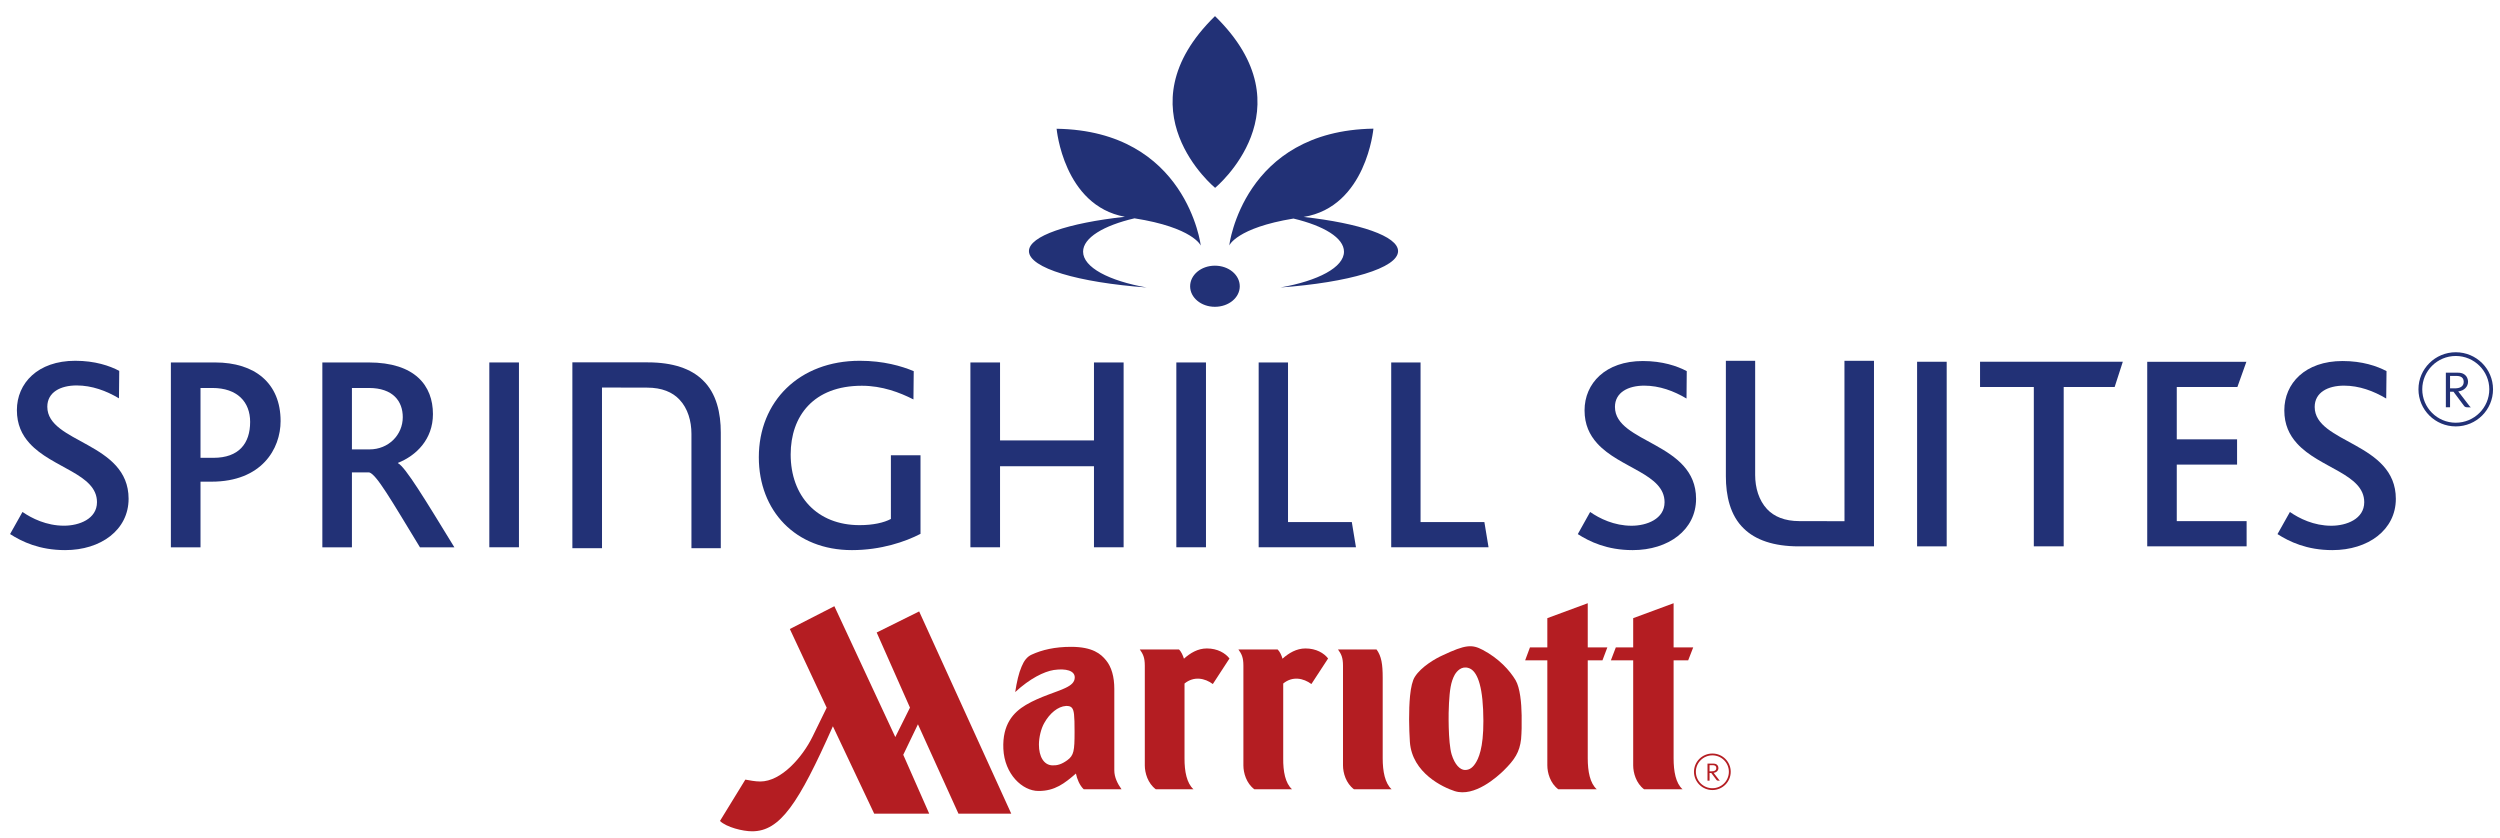 <?xml version="1.0" encoding="UTF-8" standalone="no"?>
<svg
   xmlns:dc="http://purl.org/dc/elements/1.1/"
   xmlns:cc="http://creativecommons.org/ns#"
   xmlns:rdf="http://www.w3.org/1999/02/22-rdf-syntax-ns#"
   xmlns:svg="http://www.w3.org/2000/svg"
   xmlns="http://www.w3.org/2000/svg"
   xmlns:sodipodi="http://sodipodi.sourceforge.net/DTD/sodipodi-0.dtd"
   xmlns:inkscape="http://www.inkscape.org/namespaces/inkscape"
   viewBox="0 0 1056 354"
   height="354"
   width="1056"
   xml:space="preserve"
   id="svg2"
   version="1.1"
   sodipodi:docname="SpringHill_Suites_2010_alternative.svg"
   inkscape:version="0.92.3 (2405546, 2018-03-11)"><sodipodi:namedview
     pagecolor="#ffffff"
     bordercolor="#666666"
     borderopacity="1"
     objecttolerance="10"
     gridtolerance="10"
     guidetolerance="10"
     inkscape:pageopacity="0"
     inkscape:pageshadow="2"
     inkscape:window-width="1366"
     inkscape:window-height="745"
     id="namedview61"
     showgrid="false"
     inkscape:zoom="0.38033774"
     inkscape:cx="817.55211"
     inkscape:cy="388.016"
     inkscape:window-x="-8"
     inkscape:window-y="-8"
     inkscape:window-maximized="1"
     inkscape:current-layer="svg2" /><defs
     id="defs6"><clipPath
       id="clipPath18"
       clipPathUnits="userSpaceOnUse"><path
         id="path16"
         d="M 0,612 H 792 V 0 H 0 Z"
         inkscape:connector-curvature="0" /></clipPath></defs><g
     transform="matrix(1.569,0,0,-1.56,-79.669,683.555)"
     id="g10"><g
       id="g12"><g
         clip-path="url(#clipPath18)"
         id="g14"><g
           transform="translate(255.44,226.57)"
           id="g20"><path
             id="path22"
             style="fill:#b41d22;fill-opacity:1;fill-rule:evenodd;stroke:none"
             d="m 0,0 c -1.36,0 -2.918,0.316 -4.007,0.512 l -6.831,-11.2 c 1.771,-1.701 6.137,-2.797 8.65,-2.797 7.516,0 12.481,7.427 21.752,28.44 L 30.683,-8.705 H 45.495 L 38.508,7.232 42.46,15.49 53.366,-8.705 H 67.578 L 42.789,46.051 31.355,40.344 40.316,20.002 36.366,12.034 19.963,47.464 7.975,41.289 17.894,19.979 14.051,12.076 C 11.395,6.654 5.721,0 0,0"
             inkscape:connector-curvature="0" /></g><g
           transform="translate(338.113,232.333)"
           id="g24"><path
             id="path26"
             style="fill:#b41d22;fill-opacity:1;fill-rule:evenodd;stroke:none"
             d="m 0,0 c -1.583,-1.153 -2.748,-1.434 -4.001,-1.396 -2.355,0.07 -3.639,2.437 -3.639,5.608 0,1.974 0.572,4.351 1.427,5.844 1.464,2.656 3.709,4.518 5.869,4.638 C 1.065,14.742 1.618,14.2 1.813,12.411 1.92,11.221 1.956,10.193 1.956,7.684 1.956,2.534 1.768,1.31 0,0 m 12.654,-2.74 v 22.052 c 0,3.259 -0.745,5.936 -2.217,7.732 -1.382,1.714 -3.588,3.657 -9.433,3.657 -4.345,0 -7.817,-0.816 -10.625,-2.123 -1.19,-0.537 -2.039,-1.635 -2.687,-3.235 -0.773,-1.771 -1.302,-4.175 -1.719,-6.892 3.956,3.683 7.759,5.554 10.376,5.976 3.365,0.493 5.656,-0.213 5.656,-1.999 0,-1.291 -0.94,-2.109 -2.486,-2.848 -2.206,-1.098 -6.91,-2.354 -10.667,-4.607 -3.384,-2.027 -6.344,-5.245 -6.071,-11.851 0.299,-6.921 5.142,-11.446 9.448,-11.446 4.43,-0.034 7.086,2.105 10.09,4.717 C 2.61,-5.042 3.314,-6.836 4.43,-7.871 H 14.599 C 13.51,-6.337 12.654,-4.6 12.654,-2.74"
             inkscape:connector-curvature="0" /></g><g
           transform="translate(402.226,262.596)"
           id="g28"><path
             id="path30"
             style="fill:#b41d22;fill-opacity:1;fill-rule:evenodd;stroke:none"
             d="m 0,0 c 2.915,0 4.99,-1.277 6.095,-2.716 l -4.494,-6.92 c -2.149,1.603 -5.084,2.208 -7.588,0.141 V -29.76 c -0.04,-3.511 0.547,-6.719 2.373,-8.371 h -10.145 c -2.151,1.607 -2.949,4.437 -2.949,6.469 v 26.995 c 0,2.229 -0.471,3.164 -1.344,4.394 h 10.555 c 0.553,-0.499 1.111,-1.653 1.309,-2.501 C -4.476,-1.247 -2.419,0 0,0"
             inkscape:connector-curvature="0" /></g><g
           transform="translate(423.022,254.655)"
           id="g32"><path
             id="path34"
             style="fill:#b41d22;fill-opacity:1;fill-rule:evenodd;stroke:none"
             d="m 0,0 v -21.816 c 0,-3.515 0.604,-6.725 2.404,-8.377 H -7.728 c -2.163,1.613 -2.96,4.441 -2.96,6.474 V 3.276 c 0,2.224 -0.478,3.16 -1.345,4.388 H -1.657 C -0.33,5.839 0,3.663 0,0"
             inkscape:connector-curvature="0" /></g><g
           transform="translate(375.678,262.596)"
           id="g36"><path
             id="path38"
             style="fill:#b41d22;fill-opacity:1;fill-rule:evenodd;stroke:none"
             d="m 0,0 c 2.903,0 4.979,-1.277 6.095,-2.716 l -4.482,-6.92 c -2.154,1.603 -5.078,2.208 -7.622,0.141 V -29.76 c -0.018,-3.511 0.593,-6.719 2.413,-8.371 H -13.74 c -2.157,1.607 -2.961,4.437 -2.961,6.469 v 26.995 c 0,2.229 -0.487,3.164 -1.351,4.394 h 10.543 c 0.578,-0.499 1.09,-1.653 1.344,-2.501 C -4.469,-1.247 -2.443,0 0,0"
             inkscape:connector-curvature="0" /></g><g
           transform="translate(448.231,231.901)"
           id="g40"><path
             id="path42"
             style="fill:#b41d22;fill-opacity:1;fill-rule:evenodd;stroke:none"
             d="m 0,0 c -0.845,-1.494 -1.794,-2.236 -3.085,-2.213 -1.302,0.031 -2.729,1.441 -3.569,4.221 -0.965,3.204 -0.867,11.632 -0.708,13.872 0.198,3.383 0.453,5.72 1.548,7.701 0.557,0.951 1.819,2.431 3.715,1.818 C -0.28,24.858 1.468,22.11 1.825,14.146 2.206,5.374 1.022,1.808 0,0 m 10.56,22.11 c -1.574,2.643 -4.514,5.901 -8.831,8.189 -2.888,1.524 -4.583,1.494 -10.844,-1.485 -1.801,-0.803 -5.709,-3.04 -7.434,-5.793 -0.636,-0.961 -1.073,-2.86 -1.296,-5.136 -0.386,-3.984 -0.28,-8.918 -0.046,-12.511 0.606,-8.45 8.995,-12.309 12.047,-13.301 5.372,-1.737 11.546,3.948 13.168,5.53 3.029,3.002 4.312,5.007 4.722,8.549 0.15,1.799 0.195,3.831 0.15,6.417 -0.05,3.311 -0.412,7.443 -1.636,9.541"
             inkscape:connector-curvature="0" /></g><g
           transform="translate(478.224,259.377)"
           id="g44"><path
             id="path46"
             style="fill:#b41d22;fill-opacity:1;fill-rule:evenodd;stroke:none"
             d="m 0,0 v -26.541 c 0,-3.505 0.596,-6.722 2.424,-8.367 H -7.934 c -2.15,1.606 -2.947,4.434 -2.947,6.468 V 0 h -5.971 l 1.297,3.508 h 4.674 v 7.915 L 0,15.466 V 3.508 H 5.278 L 3.961,0 H 0"
             inkscape:connector-curvature="0" /></g><g
           transform="translate(501.338,259.377)"
           id="g48"><path
             id="path50"
             style="fill:#b41d22;fill-opacity:1;fill-rule:evenodd;stroke:none"
             d="m 0,0 v -26.541 c 0,-3.505 0.566,-6.722 2.41,-8.367 H -7.953 c -2.131,1.606 -2.928,4.434 -2.928,6.468 V 0 h -6.006 l 1.332,3.508 h 4.674 v 7.915 L 0,15.466 V 3.508 H 5.281 L 3.925,0 H 0"
             inkscape:connector-curvature="0" /></g><g
           transform="translate(511.75,230.992)"
           id="g52"><path
             id="path54"
             style="fill:#b41d22;fill-opacity:1;fill-rule:nonzero;stroke:none"
             d="m 0,0 h -0.735 v -1.665 h 0.644 c 0.639,0 1.174,0.225 1.174,0.873 C 1.083,0 0.335,0 0,0 m 1.582,-4.188 c -0.164,0 -0.323,0.025 -0.419,0.155 l -1.436,1.921 H -0.735 V -4.188 H -1.29 v 4.61 h 1.606 c 1.15,0 1.339,-0.852 1.339,-1.214 0,-0.623 -0.492,-1.184 -1.296,-1.283 L 1.825,-3.983 C 1.898,-4.074 1.953,-4.139 2.038,-4.188 Z M 0.03,2.659 c -2.459,0 -4.448,-2 -4.448,-4.448 0,-2.463 1.989,-4.455 4.448,-4.455 2.447,0 4.437,1.992 4.437,4.455 0,2.448 -1.99,4.448 -4.437,4.448 m 0,-9.396 c -2.739,0 -4.954,2.218 -4.954,4.948 0,2.729 2.215,4.94 4.954,4.94 2.727,0 4.935,-2.211 4.935,-4.94 0,-2.73 -2.208,-4.948 -4.935,-4.948"
             inkscape:connector-curvature="0" /></g><g
           transform="translate(711.855,336.394)"
           id="g56"><path
             id="path58"
             style="fill:#223176;fill-opacity:1;fill-rule:nonzero;stroke:none"
             d="m 0,0 h -1.484 v -3.372 h 1.291 c 1.301,0 2.39,0.46 2.39,1.774 C 2.197,0 0.676,0 0,0 m 3.201,-8.502 c -0.34,0 -0.638,0.059 -0.863,0.314 l -2.891,3.894 h -0.931 v -4.208 h -1.132 v 9.371 h 3.244 c 2.36,0 2.731,-1.743 2.731,-2.467 0,-1.268 -0.998,-2.416 -2.634,-2.604 L 3.701,-8.091 C 3.841,-8.277 3.956,-8.389 4.12,-8.502 Z M 0.05,5.395 c -4.979,0 -9.019,-4.063 -9.019,-9.022 0,-4.994 4.04,-9.05 9.019,-9.05 4.976,0 9.03,4.056 9.03,9.05 0,4.959 -4.054,9.022 -9.03,9.022 m 0,-19.069 c -5.538,0 -10.041,4.486 -10.041,10.047 0,5.537 4.503,10.032 10.041,10.032 5.554,0 10.034,-4.495 10.034,-10.032 0,-5.561 -4.48,-10.047 -10.034,-10.047"
             inkscape:connector-curvature="0" /></g><g
           transform="translate(68.31,289.223)"
           id="g60"><path
             id="path62"
             style="fill:#223176;fill-opacity:1;fill-rule:nonzero;stroke:none"
             d="m 0,0 c -6.919,0 -11.635,2.288 -14.821,4.345 l 3.341,5.987 c 2.504,-1.736 6.457,-3.72 11.167,-3.72 4.102,0 8.888,1.826 8.888,6.374 0,7.679 -12.077,9.186 -18.16,15.952 -2.05,2.277 -3.401,5.084 -3.401,8.967 0,7.279 5.608,13.361 15.709,13.361 5.322,0 9.265,-1.357 11.845,-2.73 l -0.076,-7.438 c -3.413,2.044 -7.284,3.489 -11.391,3.489 -4.33,0 -7.899,-1.819 -7.899,-5.773 0,-9.876 21.883,-9.568 21.883,-24.91 C 17.085,5.474 9.639,0 0,0"
             inkscape:connector-curvature="0" /></g><g
           transform="translate(107.941,333.125)"
           id="g64"><path
             id="path66"
             style="fill:#223176;fill-opacity:1;fill-rule:nonzero;stroke:none"
             d="m 0,0 h -3.183 v -18.913 h 3.484 c 6.834,0 9.877,3.882 9.877,9.721 C 10.178,-3.807 6.755,0 0,0 m -0.229,-25.37 h -2.954 v -17.773 h -7.978 V 6.91 H 0.748 c 10.726,0 17.629,-5.626 17.629,-15.87 0,-7.521 -5.084,-16.41 -18.606,-16.41"
             inkscape:connector-curvature="0" /></g><g
           transform="translate(150.088,333.125)"
           id="g68"><path
             id="path70"
             style="fill:#223176;fill-opacity:1;fill-rule:nonzero;stroke:none"
             d="m 0,0 h -4.567 v -16.632 h 4.722 c 5.16,0 8.967,3.944 8.967,8.736 C 9.122,-3.572 6.457,0 0,0 M 13.747,-43.143 C 5.927,-30.229 2.051,-23.393 0.076,-22.857 H -4.567 V -43.143 H -12.53 V 6.91 h 12.454 c 12.527,0 17.319,-6.313 17.319,-13.978 0,-6.834 -4.488,-11.24 -9.424,-13.214 v -0.07 c 2.051,-1.065 7.372,-9.954 15.193,-22.791 h -9.265"
             inkscape:connector-curvature="0" /></g><path
           id="path72"
           style="fill:#223176;fill-opacity:1;fill-rule:nonzero;stroke:none"
           d="m 182.51,340.035 h 7.978 v -50.043 h -7.978 z"
           inkscape:connector-curvature="0" /><g
           transform="translate(280.132,289.223)"
           id="g74"><path
             id="path76"
             style="fill:#223176;fill-opacity:1;fill-rule:nonzero;stroke:none"
             d="m 0,0 c -15.271,0 -25.068,10.707 -25.068,25.145 0,15.103 10.862,26.121 27.182,26.121 6.387,0 11.259,-1.439 14.52,-2.809 l -0.076,-7.658 c -3.651,1.881 -8.431,3.706 -13.895,3.706 -12.993,0 -19.157,-8.199 -19.157,-18.606 0,-11.237 7.074,-19.138 18.545,-19.138 3.721,0 6.606,0.687 8.437,1.677 V 25.68 H 18.46 V 4.406 C 14.428,2.288 7.829,0 0,0"
             inkscape:connector-curvature="0" /></g><g
           transform="translate(345.291,289.989)"
           id="g78"><path
             id="path80"
             style="fill:#223176;fill-opacity:1;fill-rule:nonzero;stroke:none"
             d="M 0,0 V 21.944 H -25.287 V 0 h -7.978 v 50.044 h 7.978 V 28.936 H 0 V 50.044 H 7.981 V 0 Z"
             inkscape:connector-curvature="0" /></g><path
           id="path82"
           style="fill:#223176;fill-opacity:1;fill-rule:nonzero;stroke:none"
           d="m 367.466,340.035 h 7.978 v -50.043 h -7.978 z"
           inkscape:connector-curvature="0" /><g
           transform="translate(389.629,289.989)"
           id="g84"><path
             id="path86"
             style="fill:#223176;fill-opacity:1;fill-rule:nonzero;stroke:none"
             d="M 0,0 V 50.044 H 7.902 V 6.834 H 25.077 L 26.197,0 Z"
             inkscape:connector-curvature="0" /></g><g
           transform="translate(425.313,289.989)"
           id="g88"><path
             id="path90"
             style="fill:#223176;fill-opacity:1;fill-rule:nonzero;stroke:none"
             d="M 0,0 V 50.044 H 7.901 V 6.834 h 17.18 L 26.204,0 Z"
             inkscape:connector-curvature="0" /></g><g
           transform="translate(225.154,340.059)"
           id="g92"><path
             id="path94"
             style="fill:#223176;fill-opacity:1;fill-rule:nonzero;stroke:none"
             d="m 0,0 c 6.833,0 11.696,-1.746 14.799,-4.797 3.731,-3.566 4.872,-8.962 4.872,-14.209 v -31.307 h -7.902 v 30.945 c 0,3.495 -0.989,6.906 -3.195,9.256 -1.895,2.055 -4.78,3.269 -8.732,3.269 l -12.156,0.031 0.006,-43.501 h -7.978 V 0 H 0"
             inkscape:connector-curvature="0" /></g><g
           transform="translate(490.323,289.223)"
           id="g96"><path
             id="path98"
             style="fill:#223176;fill-opacity:1;fill-rule:nonzero;stroke:none"
             d="m 0,0 c -6.897,0 -11.607,2.288 -14.778,4.332 l 3.325,5.994 c 2.508,-1.752 6.451,-3.727 11.149,-3.727 4.096,0 8.885,1.833 8.885,6.375 0,7.664 -12.067,9.179 -18.132,15.922 -2.056,2.288 -3.407,5.09 -3.407,8.949 0,7.284 5.607,13.354 15.696,13.354 5.301,0 9.25,-1.367 11.819,-2.735 L 14.49,41.043 c -3.414,2.047 -7.284,3.489 -11.386,3.489 -4.321,0 -7.88,-1.828 -7.88,-5.765 0,-9.871 21.839,-9.552 21.839,-24.883 C 17.063,5.474 9.628,0 0,0"
             inkscape:connector-curvature="0" /></g><g
           transform="translate(678.689,289.223)"
           id="g100"><path
             id="path102"
             style="fill:#223176;fill-opacity:1;fill-rule:nonzero;stroke:none"
             d="m 0,0 c -6.888,0 -11.586,2.288 -14.775,4.332 l 3.346,5.994 c 2.508,-1.752 6.44,-3.727 11.136,-3.727 4.108,0 8.873,1.833 8.873,6.375 0,7.664 -12.049,9.179 -18.11,15.922 -2.056,2.288 -3.407,5.09 -3.407,8.949 0,7.284 5.592,13.354 15.688,13.354 5.306,0 9.249,-1.367 11.83,-2.735 l -0.085,-7.421 c -3.414,2.047 -7.272,3.489 -11.368,3.489 -4.32,0 -7.887,-1.828 -7.887,-5.765 0,-9.871 21.847,-9.552 21.847,-24.883 C 17.088,5.474 9.639,0 0,0"
             inkscape:connector-curvature="0" /></g><path
           id="path104"
           style="fill:#223176;fill-opacity:1;fill-rule:nonzero;stroke:none"
           d="m 566.89,340.225 h 7.966 v -49.986 h -7.966 z"
           inkscape:connector-curvature="0" /><g
           transform="translate(535.051,290.238)"
           id="g106"><path
             id="path108"
             style="fill:#223176;fill-opacity:1;fill-rule:nonzero;stroke:none"
             d="m 0,0 c -6.827,0 -11.685,1.759 -14.787,4.798 -3.718,3.557 -4.856,8.949 -4.856,14.182 v 31.27 h 7.886 V 19.342 c 0,-3.477 0.998,-6.879 3.189,-9.24 C -6.682,8.058 -3.797,6.838 0.14,6.838 L 12.293,6.813 12.281,50.25 h 7.953 V 0 H 0"
             inkscape:connector-curvature="0" /></g><g
           transform="translate(620.076,333.394)"
           id="g110"><path
             id="path112"
             style="fill:#223176;fill-opacity:1;fill-rule:nonzero;stroke:none"
             d="m 0,0 h -13.718 v -43.151 h -8.045 V 0 H -36.24 V 6.831 H 2.196 Z"
             inkscape:connector-curvature="0" /></g><g
           transform="translate(628.845,290.238)"
           id="g114"><path
             id="path116"
             style="fill:#223176;fill-opacity:1;fill-rule:nonzero;stroke:none"
             d="M 0,0 V 49.982 H 26.696 L 24.274,43.155 H 7.953 V 28.976 H 24.188 V 22.142 H 7.953 V 6.831 H 26.757 V 0 Z"
             inkscape:connector-curvature="0" /></g><g
           transform="translate(356.202,379.061)"
           id="g118"><path
             id="path120"
             style="fill:#223176;fill-opacity:1;fill-rule:nonzero;stroke:none"
             d="m 0,0 c 15.816,-2.505 17.848,-7.388 17.848,-7.388 0,0 -3.745,31.093 -38.815,31.641 0,0 1.856,-20.824 18.386,-23.834 -15.276,-1.682 -25.835,-5.215 -25.835,-9.298 0,-4.598 13.3,-8.498 31.687,-9.846 -10.163,1.801 -17.109,5.459 -17.109,9.697 0,3.752 5.489,7.071 13.838,9.028 M 45.533,0.374 C 62.433,3.142 64.322,24.28 64.322,24.28 29.231,23.729 25.501,-7.357 25.501,-7.357 c 0,0 1.968,4.765 17.297,7.296 8.219,-1.976 13.598,-5.247 13.598,-8.967 0,-4.238 -6.95,-7.896 -17.112,-9.697 18.387,1.348 31.674,5.248 31.674,9.846 0,4.049 -10.351,7.552 -25.425,9.253 M 21.673,54.75 c -25.711,-25.236 0.031,-46.5 0.031,-46.5 0,0 25.692,21.264 -0.031,46.5 m -6.697,-73.156 c 0,3.089 2.97,5.584 6.66,5.584 3.74,0 6.703,-2.495 6.703,-5.584 0,-3.061 -2.963,-5.552 -6.703,-5.552 -3.69,0 -6.66,2.491 -6.66,5.552"
             inkscape:connector-curvature="0" /></g></g></g></g></svg>